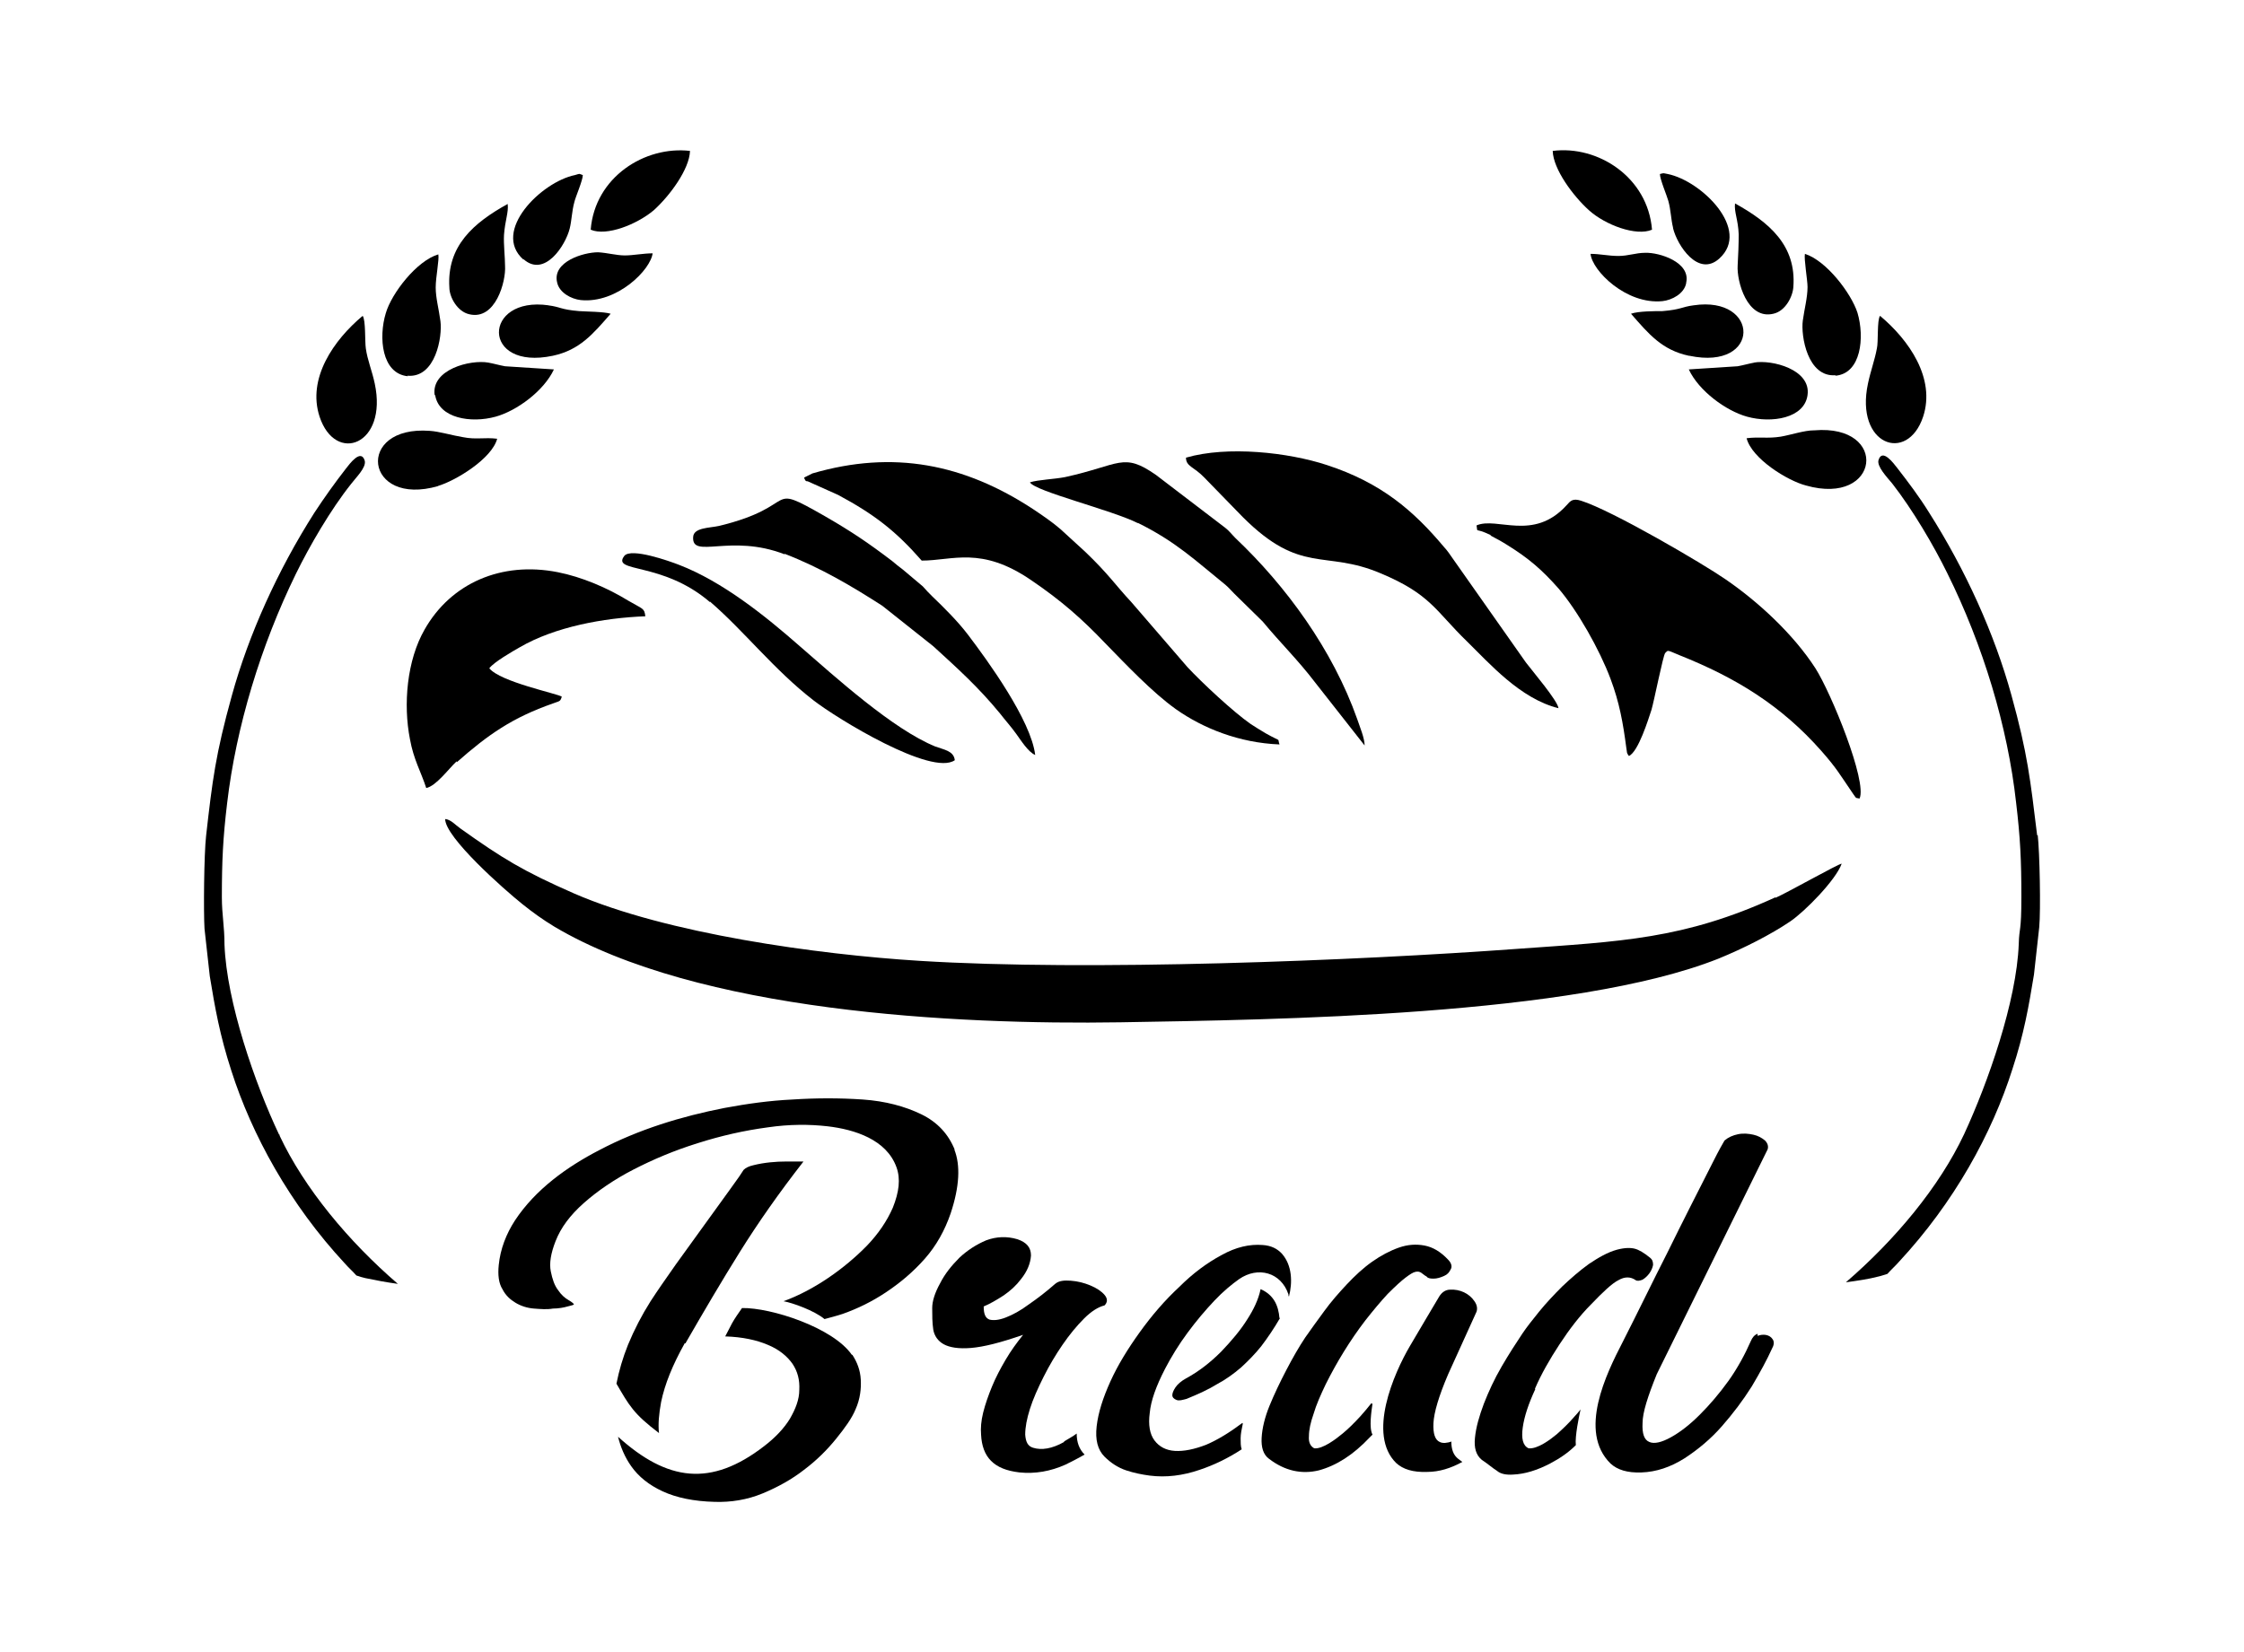 <?xml version="1.0" encoding="iso-8859-1"?>
<!-- Generator: Adobe Illustrator 28.5.0, SVG Export Plug-In . SVG Version: 9.03 Build 54727)  -->
<svg version="1.1" id="Livello_1" xmlns="http://www.w3.org/2000/svg" xmlns:xlink="http://www.w3.org/1999/xlink" x="0px" y="0px"
	 viewBox="0 0 935.435 688.922" style="enable-background:new 0 0 935.435 688.922;" xml:space="preserve">
<g id="Capa_1">
	<path d="M336.694,200.689l12.703,5.695c15.112,8.104,24.092,15.112,34.824,27.378c12.922,0,24.749-6.133,45.556,8.104
		c12.922,8.761,21.464,16.427,30.882,26.282c8.542,8.761,19.712,20.588,29.568,27.597c11.17,7.885,26.282,14.017,43.147,14.674
		c-1.095-3.066,1.314-0.657-5.695-4.599c-2.628-1.533-3.942-2.409-6.352-3.942c-7.228-5.037-20.15-17.084-26.282-23.654
		l-23.435-27.159l0,0c-6.571-7.009-9.418-11.608-19.274-21.026l-10.294-9.418c-3.285-2.847-7.447-5.695-11.389-8.323
		c-28.692-18.836-58.259-24.749-91.989-14.893l-3.066,1.533c0,0-0.219,0-0.438,0.438c0.438,0.438,0.438,0.657,0.438,0.876
		l0.657,0.438L336.694,200.689L336.694,200.689z"/>
	<path d="M502.056,199.156l15.989,16.427c24.311,24.311,34.167,13.579,57.383,23.435c21.026,8.761,22.997,15.769,36.138,28.473
		c9.199,8.98,22.121,23.873,38.11,27.816c-0.438-3.285-10.951-15.55-13.579-19.055l-30.663-43.585
		c-0.657-0.876-0.876-1.314-1.533-2.19c-1.314-1.752-0.657-0.876-1.971-2.409c-12.703-15.112-26.063-26.721-48.842-34.167l0,0
		c-15.989-5.257-41.395-8.104-58.698-3.066C494.39,194.557,497.675,194.557,502.056,199.156L502.056,199.156L502.056,199.156z"/>
	<path d="M474.24,217.992c15.989,7.885,24.092,15.769,36.576,25.844c1.533,1.314,2.19,2.19,3.723,3.723l11.827,11.608
		c7.228,8.761,14.674,15.989,21.683,25.187l20.807,26.501c0-3.066-1.971-7.666-3.066-10.951
		c-10.294-29.13-29.787-55.631-50.813-75.562l0,0c-1.533-1.533-2.628-3.066-4.38-4.38l-28.692-21.902
		c-13.798-9.637-14.893-4.161-37.891,0.876c-4.38,0.876-11.17,1.095-14.674,2.19c1.971,3.723,34.386,11.608,45.118,17.084l0,0
		L474.24,217.992z"/>
	<path d="M272.083,105.634c-3.942,0-8.104,0.876-11.608,0.876s-7.228-1.095-11.17-1.314c-6.133,0-19.055,3.942-17.084,12.484
		c0.876,4.38,5.914,7.009,9.856,7.447c15.112,1.533,29.349-12.703,30.006-19.712l0,0V105.634z"/>
	<path d="M621.641,223.468c2.409,1.314,4.161,2.19,6.571,3.723c9.199,5.695,14.674,10.513,21.464,18.179
		c7.885,9.199,17.084,25.406,21.683,37.672c3.723,9.856,5.256,18.617,6.571,28.692c0.438,2.409,0,1.971,1.095,3.504
		c3.942-1.752,8.104-15.331,9.418-19.274c1.095-3.723,4.818-22.559,5.695-23.654c1.314-1.314,0.657-1.314,5.914,0.876
		c23.654,9.418,42.49,21.026,59.136,39.862c6.571,7.447,7.885,10.075,13.141,17.741c1.752,2.409,0.876,1.752,2.847,2.19
		c3.285-7.009-11.827-44.023-18.398-54.317c-9.199-14.236-23.873-27.816-37.672-37.234c-9.199-6.352-46.87-28.473-60.012-32.634
		c-3.504-1.095-4.38,0-6.133,1.971c-13.798,15.112-28.911,4.599-37.453,8.323l0,0c0.657,3.504-1.095,0.657,5.695,3.942
		L621.641,223.468z"/>
	<path d="M295.956,250.845c14.236,12.265,26.721,28.473,43.147,41.176c9.856,7.666,49.28,31.758,58.917,24.968
		c-0.438-3.942-4.599-4.38-8.104-5.695l0,0c-17.741-7.228-41.614-28.911-56.507-41.833c-14.455-12.703-32.196-26.94-50.375-33.948
		c-3.942-1.533-19.931-7.228-22.778-3.723c-5.476,7.228,15.769,2.19,35.7,19.274l0,0V250.845z"/>
	<path d="M272.521,87.675L272.521,87.675c6.571-5.914,14.893-17.084,15.112-24.749c-18.836-2.19-39.643,10.951-41.395,32.853
		C252.809,98.626,265.513,93.588,272.521,87.675z"/>
	<path d="M228.717,127.317c-27.597-3.942-28.254,27.378,1.752,21.026c11.17-2.409,16.646-8.98,24.092-17.522l0,0
		c-2.847-0.876-10.075-0.876-13.141-1.095c-7.885-0.657-7.666-1.752-12.922-2.409l0,0
		C228.498,127.317,228.717,127.317,228.717,127.317z"/>
	<path d="M218.204,108.044c8.761,7.885,17.522-5.695,19.274-12.703c0.876-3.504,0.876-7.228,1.971-11.17
		c0.438-1.971,3.504-8.98,3.504-11.17c-1.971-0.657-0.876-0.657-3.285,0c-14.017,2.847-34.824,23.435-21.464,35.262l0,0
		L218.204,108.044L218.204,108.044z"/>
	<path d="M765.1,156.666c10.732-0.876,12.265-15.989,9.199-26.282c-2.628-8.104-12.922-21.683-21.902-24.53l0,0
		c-0.438,2.19,1.095,10.951,1.095,13.798c0,4.38-1.314,9.199-1.971,14.017c-0.876,6.352,1.971,23.873,13.798,22.778H765.1
		L765.1,156.666L765.1,156.666z"/>
	<path d="M756.12,179.444c-3.942,0-9.856,1.971-13.798,2.628l0,0c-5.476,0.876-8.98,0-14.236,0.657
		c2.19,8.542,17.084,17.741,24.749,19.712c30.882,8.761,34.824-25.625,3.504-22.997L756.12,179.444L756.12,179.444z"/>
	<path d="M801.676,173.75c5.257-15.989-5.914-31.977-17.96-42.052l0,0c-1.314,1.752-0.657,10.951-1.314,13.579
		c-0.876,4.818-2.628,9.418-3.723,14.674C773.203,185.577,795.105,193.462,801.676,173.75L801.676,173.75L801.676,173.75z"/>
	<path d="M731.37,151.191c-2.409,0.438-4.599,1.095-7.009,1.533l-20.369,1.314c4.161,8.98,15.55,17.303,24.311,19.712
		c10.294,2.847,23.873,0.657,25.187-8.98c1.533-10.732-14.893-14.893-22.34-13.579L731.37,151.191L731.37,151.191z"/>
	<path d="M662.379,87.675c6.79,6.133,19.712,10.951,26.282,8.104c-1.752-21.902-22.559-35.262-41.395-32.853l0,0
		C647.485,70.591,655.808,81.761,662.379,87.675z"/>
	<path d="M697.422,95.121c1.752,7.228,10.513,20.588,19.274,12.703c13.36-12.046-7.447-32.415-21.464-35.262l0,0
		c-2.409-0.438-1.314-0.438-3.285,0c0,2.19,3.066,9.418,3.504,11.17c1.095,3.942,1.095,7.666,1.971,11.17l0,0L697.422,95.121
		L697.422,95.121z"/>
	<path d="M724.362,110.672c-0.438,6.571,3.942,22.778,14.893,20.15c5.037-1.095,8.104-7.228,8.323-11.17
		c1.314-17.303-10.075-26.94-24.311-34.824l0,0c-0.438,3.504,1.314,6.79,1.533,12.922
		C724.8,101.473,724.581,107.168,724.362,110.672L724.362,110.672L724.362,110.672z"/>
	<path d="M704.212,148.343c30.006,6.352,29.568-25.187,1.752-21.026c-5.037,0.657-5.037,1.752-12.922,2.409l0,0
		c-3.066,0-10.075,0-13.141,1.095c7.447,8.542,12.922,15.112,24.092,17.522H704.212z"/>
	<path d="M702.898,117.9c1.971-8.542-11.17-12.703-17.084-12.484l0,0c-3.942,0-7.009,1.314-11.17,1.314s-7.666-0.876-11.608-0.876
		c0.657,7.009,14.893,21.245,30.006,19.712c3.942-0.438,8.98-3.066,9.856-7.447l0,0L702.898,117.9z"/>
	<path d="M327.057,230.914c15.331,5.914,28.473,13.798,40.738,21.683l21.245,16.865c10.075,9.199,18.836,17.084,27.816,28.035
		c2.19,2.847,4.599,5.476,6.79,8.542c1.752,2.409,5.038,7.666,7.885,8.761c-1.752-14.455-19.712-39.205-28.035-50.156l0,0
		c-4.161-5.476-9.856-11.17-14.893-15.989c-1.752-1.752-2.19-2.19-3.942-4.161l-8.323-7.009c-1.752-1.314-2.847-2.19-4.38-3.504
		c-10.075-7.666-16.865-12.265-28.254-18.836c-25.406-14.455-9.418-4.161-44.023,4.161c-3.942,0.876-10.513,0.657-10.732,4.599
		c-0.657,9.418,15.55-1.533,38.11,7.228l0,0v-0.219H327.057z"/>
	<path d="M533.376,549.809c-0.438-5.476-2.409-9.856-7.885-12.265c-0.876,4.38-3.066,8.761-5.475,12.484
		c-2.847,4.599-6.571,8.98-10.951,13.579c-4.599,4.599-9.418,8.323-14.674,11.17c-1.971,1.095-3.504,2.409-4.38,3.723
		c-0.876,1.314-1.314,2.409-1.314,3.285s0.657,1.533,1.752,1.971s2.409,0,4.161-0.438c4.818-1.971,9.199-3.942,12.703-6.133
		c3.723-1.971,7.009-4.38,10.075-7.009c2.847-2.628,5.695-5.476,8.323-8.761c2.847-3.723,5.476-7.666,7.885-11.827h-0.219v0.221
		H533.376z"/>
	<path d="M571.704,585.072c-1.533,1.971-3.066,3.723-4.599,5.476c-2.628,2.847-5.037,5.256-7.447,7.228
		c-2.628,2.19-8.323,6.571-11.827,6.133c-1.533-0.876-2.409-2.409-2.19-5.037c0-2.628,0.657-5.695,1.971-9.418
		c1.095-3.723,2.847-7.666,5.038-12.265c4.599-9.199,10.075-18.179,16.427-26.502c3.285-4.161,6.352-7.885,9.418-11.17
		c3.285-3.285,5.695-5.476,7.447-6.79c1.752-1.314,3.066-2.19,4.161-2.409c1.095-0.219,1.752,0,2.409,0.438s1.314,1.095,2.19,1.533
		c0.438,0.657,1.314,0.876,2.847,0.876c1.533,0,2.847-0.438,4.38-1.095s2.19-1.533,2.847-2.847c0.657-1.095,0.219-2.628-1.095-3.942
		c-3.066-3.285-6.352-5.256-9.856-5.914c-3.504-0.657-7.009-0.438-10.732,0.876c-3.723,1.314-7.447,3.285-11.17,5.914
		c-3.723,2.628-7.228,5.914-10.513,9.418c-3.285,3.504-6.571,7.228-9.418,11.17c-2.847,3.942-5.476,7.447-7.885,10.951
		c-2.628,3.942-5.256,8.542-7.885,13.579c-2.628,5.037-5.037,10.075-7.009,14.893c-1.971,4.818-3.066,9.418-3.285,13.36
		c-0.219,3.942,0.657,7.009,3.066,8.761c6.571,5.037,13.579,6.571,20.807,4.818c7.228-1.971,14.236-6.352,21.245-13.798
		c0.438-0.438,0.657-0.657,1.095-1.095c-1.533-2.847-0.438-9.856,0-12.922h-0.438L571.704,585.072L571.704,585.072z"/>
	<path d="M605.215,601.06c-1.971,0.657-3.723,0.876-5.037,0.219c-1.971-0.876-2.847-3.504-2.628-7.885
		c0.219-4.38,2.19-11.17,6.133-20.369l0,0l11.827-26.063c0.438-1.314,0.219-2.847-0.876-4.38c-2.19-3.285-6.133-5.037-10.075-4.818
		c-1.971,0-3.504,1.095-4.599,2.847c-3.942,6.571-7.885,13.36-12.046,20.369c-7.009,11.827-17.96,37.233-5.914,49.061
		c2.847,2.628,7.009,3.942,12.922,3.723c5.037,0,9.856-1.533,14.674-4.161c-0.657-0.438-1.095-0.876-1.752-1.314
		c-1.971-1.533-2.847-3.942-2.847-7.228L605.215,601.06L605.215,601.06z"/>
	<path d="M443.576,601.279c-5.037,2.847-9.418,3.504-12.922,2.409c-2.19-0.657-3.066-2.409-3.285-5.476
		c0-3.066,0.657-6.571,1.971-10.732s3.285-8.542,5.695-13.36c2.409-4.818,5.037-9.199,7.885-13.36
		c2.847-4.161,5.914-7.885,8.98-10.951c3.066-3.066,5.914-4.818,8.542-5.476c1.314-1.314,1.314-2.847,0-4.38
		s-3.285-2.847-5.914-3.942c-2.628-1.095-5.256-1.752-8.104-1.971c-2.847-0.219-5.037,0-6.571,1.314
		c-3.723,3.285-7.447,6.133-10.951,8.542c-3.504,2.628-6.79,4.38-9.637,5.476c-2.847,1.095-5.037,1.314-6.79,0.876
		c-1.752-0.657-2.409-2.409-2.409-5.476c2.628-1.095,5.256-2.628,8.323-4.599c2.847-1.971,5.256-4.161,7.228-6.79
		c2.628-3.285,3.942-6.571,4.161-9.856c0-3.285-1.752-5.475-5.695-6.79l0,0c-4.38-1.314-8.761-1.095-12.922,0.438
		c-4.161,1.752-7.885,4.161-11.17,7.228c-3.285,3.285-6.133,6.79-8.104,10.732c-2.19,3.942-3.285,7.447-3.285,10.294
		s0,6.133,0.438,8.98c0.438,2.628,1.971,4.818,4.38,6.133c2.409,1.314,6.133,1.971,11.389,1.533
		c5.257-0.438,12.265-2.19,21.683-5.476c-2.628,3.285-5.037,6.571-7.228,10.294c-2.191,3.723-4.161,7.447-5.695,11.17
		c-1.533,3.723-2.847,7.447-3.723,10.951c-0.876,3.504-1.095,6.571-0.876,9.199c0.219,4.599,1.533,8.323,4.161,10.951
		c2.628,2.628,6.352,4.161,11.827,4.818c6.571,0.657,12.922-0.438,19.274-3.285c2.628-1.314,5.257-2.628,7.885-4.161
		c-2.19-2.19-3.285-5.037-3.285-8.761c-1.752,1.314-3.504,2.19-5.256,3.285l0,0V601.279z"/>
	<path d="M517.825,593.394c-5.256,3.942-10.294,7.009-14.893,8.98c-5.037,1.971-9.418,2.847-13.141,2.628
		c-3.723-0.219-6.571-1.752-8.542-4.38c-1.971-2.628-2.628-6.571-1.971-11.389c0.438-5.037,2.628-11.17,6.352-18.398
		c2.628-5.038,5.695-10.075,9.418-15.112c3.723-5.037,7.447-9.418,11.17-13.36s7.228-6.79,10.294-8.98
		c7.885-5.476,17.522-2.847,20.588,6.352c0,0.438,0,0.657,0.219,0.876c1.533-5.914,1.314-12.922-2.847-17.741l0,0
		c-1.971-2.19-4.599-3.504-8.104-3.723c-5.476-0.438-11.17,0.876-17.084,4.161c-6.133,3.285-12.046,7.666-17.741,13.36
		c-5.914,5.476-11.389,11.827-16.427,18.836c-5.037,7.009-9.199,13.798-12.265,20.588c-3.066,6.79-5.037,12.922-5.695,18.617
		c-0.657,5.695,0.438,9.856,3.285,12.703c2.628,2.628,5.695,4.599,8.98,5.695s6.571,1.752,9.856,2.19
		c6.79,0.876,13.798,0,20.807-2.409c5.914-1.971,11.827-4.818,17.522-8.542c-0.438-1.314-0.438-2.847-0.438-4.599
		c0-1.752,0.438-3.942,0.876-5.914v-0.438L517.825,593.394z"/>
	<path d="M849.204,348.309c-2.847-23.216-3.942-33.948-10.732-58.479l0,0c-7.009-25.406-19.055-52.127-34.386-76.219
		c-3.942-6.352-8.542-12.484-13.141-18.398c-1.533-1.971-6.352-8.542-7.885-3.285c-0.657,2.628,3.504,7.009,5.695,9.637
		c8.542,10.951,17.303,25.844,22.997,37.453c14.893,30.006,25.187,63.954,28.692,95.712c1.752,14.674,2.19,24.092,2.19,39.205
		c0,15.112-0.876,12.265-1.095,19.712c-0.876,23.873-12.922,58.04-22.778,79.285c-10.294,21.902-28.692,44.023-49.28,61.764
		c4.818-0.657,9.418-1.314,13.579-2.409c1.095-0.219,2.19-0.657,3.723-1.095c1.533-1.752,3.285-3.285,4.818-5.037
		c22.997-24.749,38.767-53.441,47.308-80.381c4.818-14.674,6.79-26.063,8.98-39.424l2.19-19.712
		c0.657-7.009,0.219-31.101-0.657-38.767v0.438H849.204z"/>
	<path d="M740.131,374.154c-38.329,17.522-64.392,18.398-107.101,21.464c-68.772,5.037-179.378,9.418-249.685,5.037
		c-42.49-2.628-105.568-11.389-143.897-28.035c-21.464-9.418-30.006-14.674-47.527-27.159c-2.19-1.533-3.942-3.723-6.352-3.942
		c0,7.666,24.53,29.349,32.196,35.481c4.38,3.504,8.323,6.352,13.36,9.418c59.793,35.481,166.894,40.957,235.886,39.862
		c64.611-1.095,189.016-2.628,249.246-26.501c10.732-4.38,21.902-10.075,30.006-15.55c6.133-4.161,19.055-17.303,21.464-24.092
		c-1.314,0-22.559,12.046-27.597,14.236l0,0v-0.219H740.131z"/>
	<path d="M639.82,579.158c2.628-6.133,6.133-12.265,10.294-18.617c4.161-6.352,8.542-12.046,13.141-16.646
		c5.037-5.256,8.761-8.761,11.389-10.075c2.628-1.533,5.037-1.533,7.228,0c0.657,0.438,1.752,0.219,2.847-0.219
		c2.19-1.314,3.942-3.723,4.38-6.133c0-1.314-0.219-2.19-1.314-3.066c-2.409-1.971-4.599-3.285-6.352-3.723
		c-1.752-0.438-4.161-0.438-7.447,0.438c-3.942,1.095-7.666,3.285-11.608,5.914c-3.942,2.847-7.447,5.914-11.17,9.418
		c-3.504,3.504-6.79,7.009-9.637,10.513c-2.847,3.504-5.256,6.571-7.009,9.199c-2.628,3.942-5.476,8.323-8.542,13.579
		s-5.476,10.513-7.447,15.55c-1.971,5.256-3.285,9.856-3.723,14.236c-0.438,4.161,0.438,7.228,2.847,9.199
		c2.628,1.752,4.599,3.504,6.352,4.599c1.533,1.314,3.942,1.752,6.79,1.533c4.818-0.219,9.856-1.752,15.331-4.599
		c4.161-2.19,7.666-4.599,10.732-7.666c-0.438-3.504,1.314-12.046,1.971-14.893c-0.876,1.095-1.752,2.19-2.628,3.066
		c-2.409,2.847-5.037,5.257-7.228,7.228c-2.628,2.19-8.104,6.352-11.827,5.914c-2.409-1.095-3.066-4.161-2.409-8.761
		c0.657-4.599,2.409-9.856,5.256-15.988l0,0H639.82z"/>
	<path d="M732.685,556.161c-1.314,0.438-2.19,1.533-2.847,3.066c-2.409,5.476-5.475,11.17-9.199,16.427
		c-3.942,5.476-7.885,10.075-12.046,14.236c-4.161,4.161-8.104,7.228-12.046,9.418c-3.942,2.19-7.009,2.847-8.98,1.971
		c-2.19-0.876-3.066-3.504-2.847-7.885c0-4.38,2.19-11.17,5.914-20.369l46.213-93.741c0.438-1.314,0-2.628-1.095-3.723
		c-1.314-1.095-2.847-1.971-4.818-2.409s-4.161-0.657-6.352-0.219c-2.19,0.438-4.161,1.314-5.695,2.628l0,0
		c-0.657,1.095-2.409,4.161-4.818,8.98c-6.352,12.484-12.703,24.968-18.836,37.453c-6.352,12.484-12.484,25.187-18.836,37.672
		c-6.79,13.141-18.617,37.234-5.037,50.594c2.847,2.628,7.009,3.942,12.922,3.723c6.133-0.219,12.046-2.19,17.96-5.914
		c5.695-3.723,10.951-8.104,15.55-13.36s8.761-10.732,12.484-16.646c3.504-5.914,6.352-11.17,8.323-15.55
		c0.876-1.533,1.095-2.847,0.438-3.942c-1.314-2.19-4.161-2.409-6.352-1.533L732.685,556.161L732.685,556.161z"/>
	<path d="M398.02,479.504c-2.628-6.571-7.228-11.608-14.017-14.893c-6.79-3.285-14.893-5.476-24.311-6.133l0,0
		c-9.637-0.657-19.274-0.657-29.349,0c-9.418,0.438-18.836,1.752-28.254,3.504c-17.96,3.504-35.919,8.98-52.127,17.522
		c-13.579,7.009-26.721,16.427-35.262,29.349c-3.723,5.695-6.133,12.046-6.79,18.617c-0.438,4.161,0,7.666,1.533,10.075
		c1.314,2.628,3.285,4.38,5.476,5.695c2.19,1.314,4.818,2.19,7.666,2.409c2.847,0.219,5.476,0.438,7.885,0
		c2.409,0,4.599-0.438,6.133-0.876c1.752-0.438,2.628-0.657,2.628-0.876s-0.657-0.876-2.19-1.752
		c-1.533-0.876-3.066-2.19-4.38-4.161c-1.533-1.971-2.409-4.599-3.066-7.885c-0.657-3.285,0-7.447,1.971-12.484
		c2.19-5.695,6.133-10.951,11.827-15.989c5.695-5.037,12.703-9.856,20.807-14.017c8.104-4.161,16.865-7.885,26.721-10.951
		c9.637-3.066,19.274-5.256,29.13-6.571c8.98-1.314,17.303-1.314,24.968-0.438c11.17,1.314,24.53,5.476,28.692,17.084
		c1.752,4.818,1.095,10.294-1.533,16.865c-2.409,5.476-5.914,10.732-10.732,15.769c-9.418,9.637-22.121,18.617-34.824,23.216l0,0
		c3.723,0.657,12.922,3.942,17.084,7.447c2.409-0.657,5.037-1.314,7.666-2.19c6.133-2.19,12.046-5.038,17.96-8.98
		c5.914-3.942,11.389-8.542,16.208-14.017c4.819-5.475,8.323-11.827,10.732-18.836c3.723-11.17,4.161-20.15,1.533-26.721l0,0
		L398.02,479.504z"/>
	<path d="M182.504,202.661c7.447-2.19,22.559-11.389,24.749-19.712c-5.257-0.657-8.761,0.438-14.236-0.657
		c-4.161-0.657-10.075-2.409-13.798-2.628c-31.32-2.409-27.378,31.977,3.504,22.997l0,0L182.504,202.661L182.504,202.661z"/>
	<path d="M169.8,156.666c11.827,1.095,14.674-16.427,13.798-22.778c-0.657-5.037-1.971-9.637-1.971-14.017
		c0-4.38,1.533-11.608,1.095-13.798l0,0c-8.98,2.628-19.493,16.208-21.902,24.53c-3.066,10.075-1.752,25.187,9.199,26.282l0,0
		L169.8,156.666z"/>
	<path d="M181.409,164.77c1.533,9.637,14.893,11.827,25.187,8.98c8.761-2.409,20.15-10.732,24.311-19.712l0,0l-20.369-1.314
		c-2.409-0.438-4.599-1.095-7.009-1.533c-7.447-1.314-23.873,2.847-22.34,13.579l0,0L181.409,164.77L181.409,164.77z"/>
	<path d="M156.221,159.952c-1.095-5.257-3.066-9.856-3.723-14.674c-0.438-2.847,0-11.827-1.314-13.579l0,0
		c-12.046,10.075-23.216,26.063-17.96,42.052C139.795,193.681,161.697,185.577,156.221,159.952z"/>
	<path d="M195.645,131.041c10.951,2.628,15.331-13.798,14.893-20.15l0,0c0-3.504-0.657-9.199-0.438-12.922
		c0.438-6.133,1.971-9.418,1.533-12.922c-14.236,7.885-25.406,17.522-24.311,34.824
		C187.322,123.813,190.607,129.946,195.645,131.041z"/>
	<path d="M285.881,559.884c7.447-12.922,14.893-25.625,22.559-37.891c7.666-12.265,16.427-24.749,26.502-37.672h-7.009
		c-4.599,0-9.418,0.438-13.798,1.533c-1.971,0.438-3.285,1.095-4.161,1.971c-0.657,1.095-2.409,3.723-5.476,7.885
		c-7.666,10.513-15.112,21.026-22.778,31.539c-4.161,5.914-7.666,10.951-10.513,15.331c-3.723,5.914-6.79,11.827-9.418,18.179
		c-2.19,5.476-3.723,10.732-4.818,16.208c5.256,8.98,7.009,12.484,17.741,20.588c-0.438-3.723,0-8.104,0.876-12.922
		c1.533-7.447,4.818-15.55,9.856-24.53h0.438L285.881,559.884L285.881,559.884z"/>
	<path d="M116.359,473.152L116.359,473.152c-10.075-21.245-21.902-55.412-22.778-79.285c0-7.666-1.095-12.484-1.095-19.712
		c0-15.112,0.438-24.53,2.19-39.205c3.723-31.758,14.017-65.706,28.692-95.712c5.695-11.608,14.455-26.721,22.997-37.453
		c1.971-2.628,6.352-6.79,5.695-9.637c-1.533-5.257-6.352,1.314-7.885,3.285c-4.599,5.914-8.98,12.046-13.141,18.398
		c-15.331,24.092-27.378,50.813-34.386,76.219c-6.79,24.53-8.104,35.262-10.732,58.478c-0.876,7.666-1.095,31.758-0.657,38.767
		l2.19,19.712c2.19,13.36,4.161,24.53,8.98,39.424c8.542,26.721,24.311,55.631,47.308,80.381c1.533,1.752,3.285,3.285,4.818,5.037
		c1.314,0.438,2.628,0.876,3.723,1.095c4.161,0.876,8.761,1.752,13.579,2.409c-20.588-17.741-38.986-39.862-49.28-61.764v-0.438
		L116.359,473.152z"/>
	<path d="M355.092,564.922L355.092,564.922c-7.885-11.389-33.729-19.712-45.775-19.493c-1.533,2.19-3.066,4.38-4.161,6.352
		c-1.095,1.971-1.971,3.942-2.847,5.476c7.228,0.219,13.141,1.533,17.741,3.504c4.818,1.971,8.104,4.818,10.294,7.885
		c2.19,3.285,3.066,6.79,2.847,10.951c0,3.942-1.533,7.885-3.942,12.046c-2.409,3.942-6.133,7.885-10.732,11.389
		c-22.121,17.084-40.3,14.674-60.888-3.942l0,0c1.095,4.38,2.847,8.542,5.476,12.265c3.066,4.38,7.447,7.885,13.141,10.513
		c5.695,2.628,12.922,4.161,21.683,4.38c6.79,0.219,13.579-0.876,19.931-3.504c6.352-2.628,12.265-5.914,17.303-9.856
		c5.257-3.942,9.637-8.323,13.36-12.922c3.723-4.599,6.571-8.542,8.104-12.265c1.971-4.38,2.409-8.761,2.19-12.484
		c-0.219-3.942-1.533-7.228-3.504-10.294l0,0L355.092,564.922z"/>
	<path d="M190.388,317.865L190.388,317.865c13.141-11.608,23.216-18.617,40.081-24.53c2.847-1.095,3.066-0.657,3.723-2.847
		c-1.971-1.314-25.625-6.133-30.225-11.827c1.971-2.628,9.637-7.009,12.703-8.761c14.674-8.542,35.043-12.265,52.346-12.922
		c-0.438-3.504-0.876-2.847-7.228-6.571c-8.542-5.257-19.274-9.856-29.349-11.827c-23.435-4.599-44.461,4.599-55.412,23.873
		c-7.447,12.922-8.98,31.32-6.133,45.775c1.533,8.542,4.599,13.579,6.79,20.369c4.161-0.876,9.199-7.885,12.703-11.17
		L190.388,317.865L190.388,317.865z"/>
</g>
</svg>
